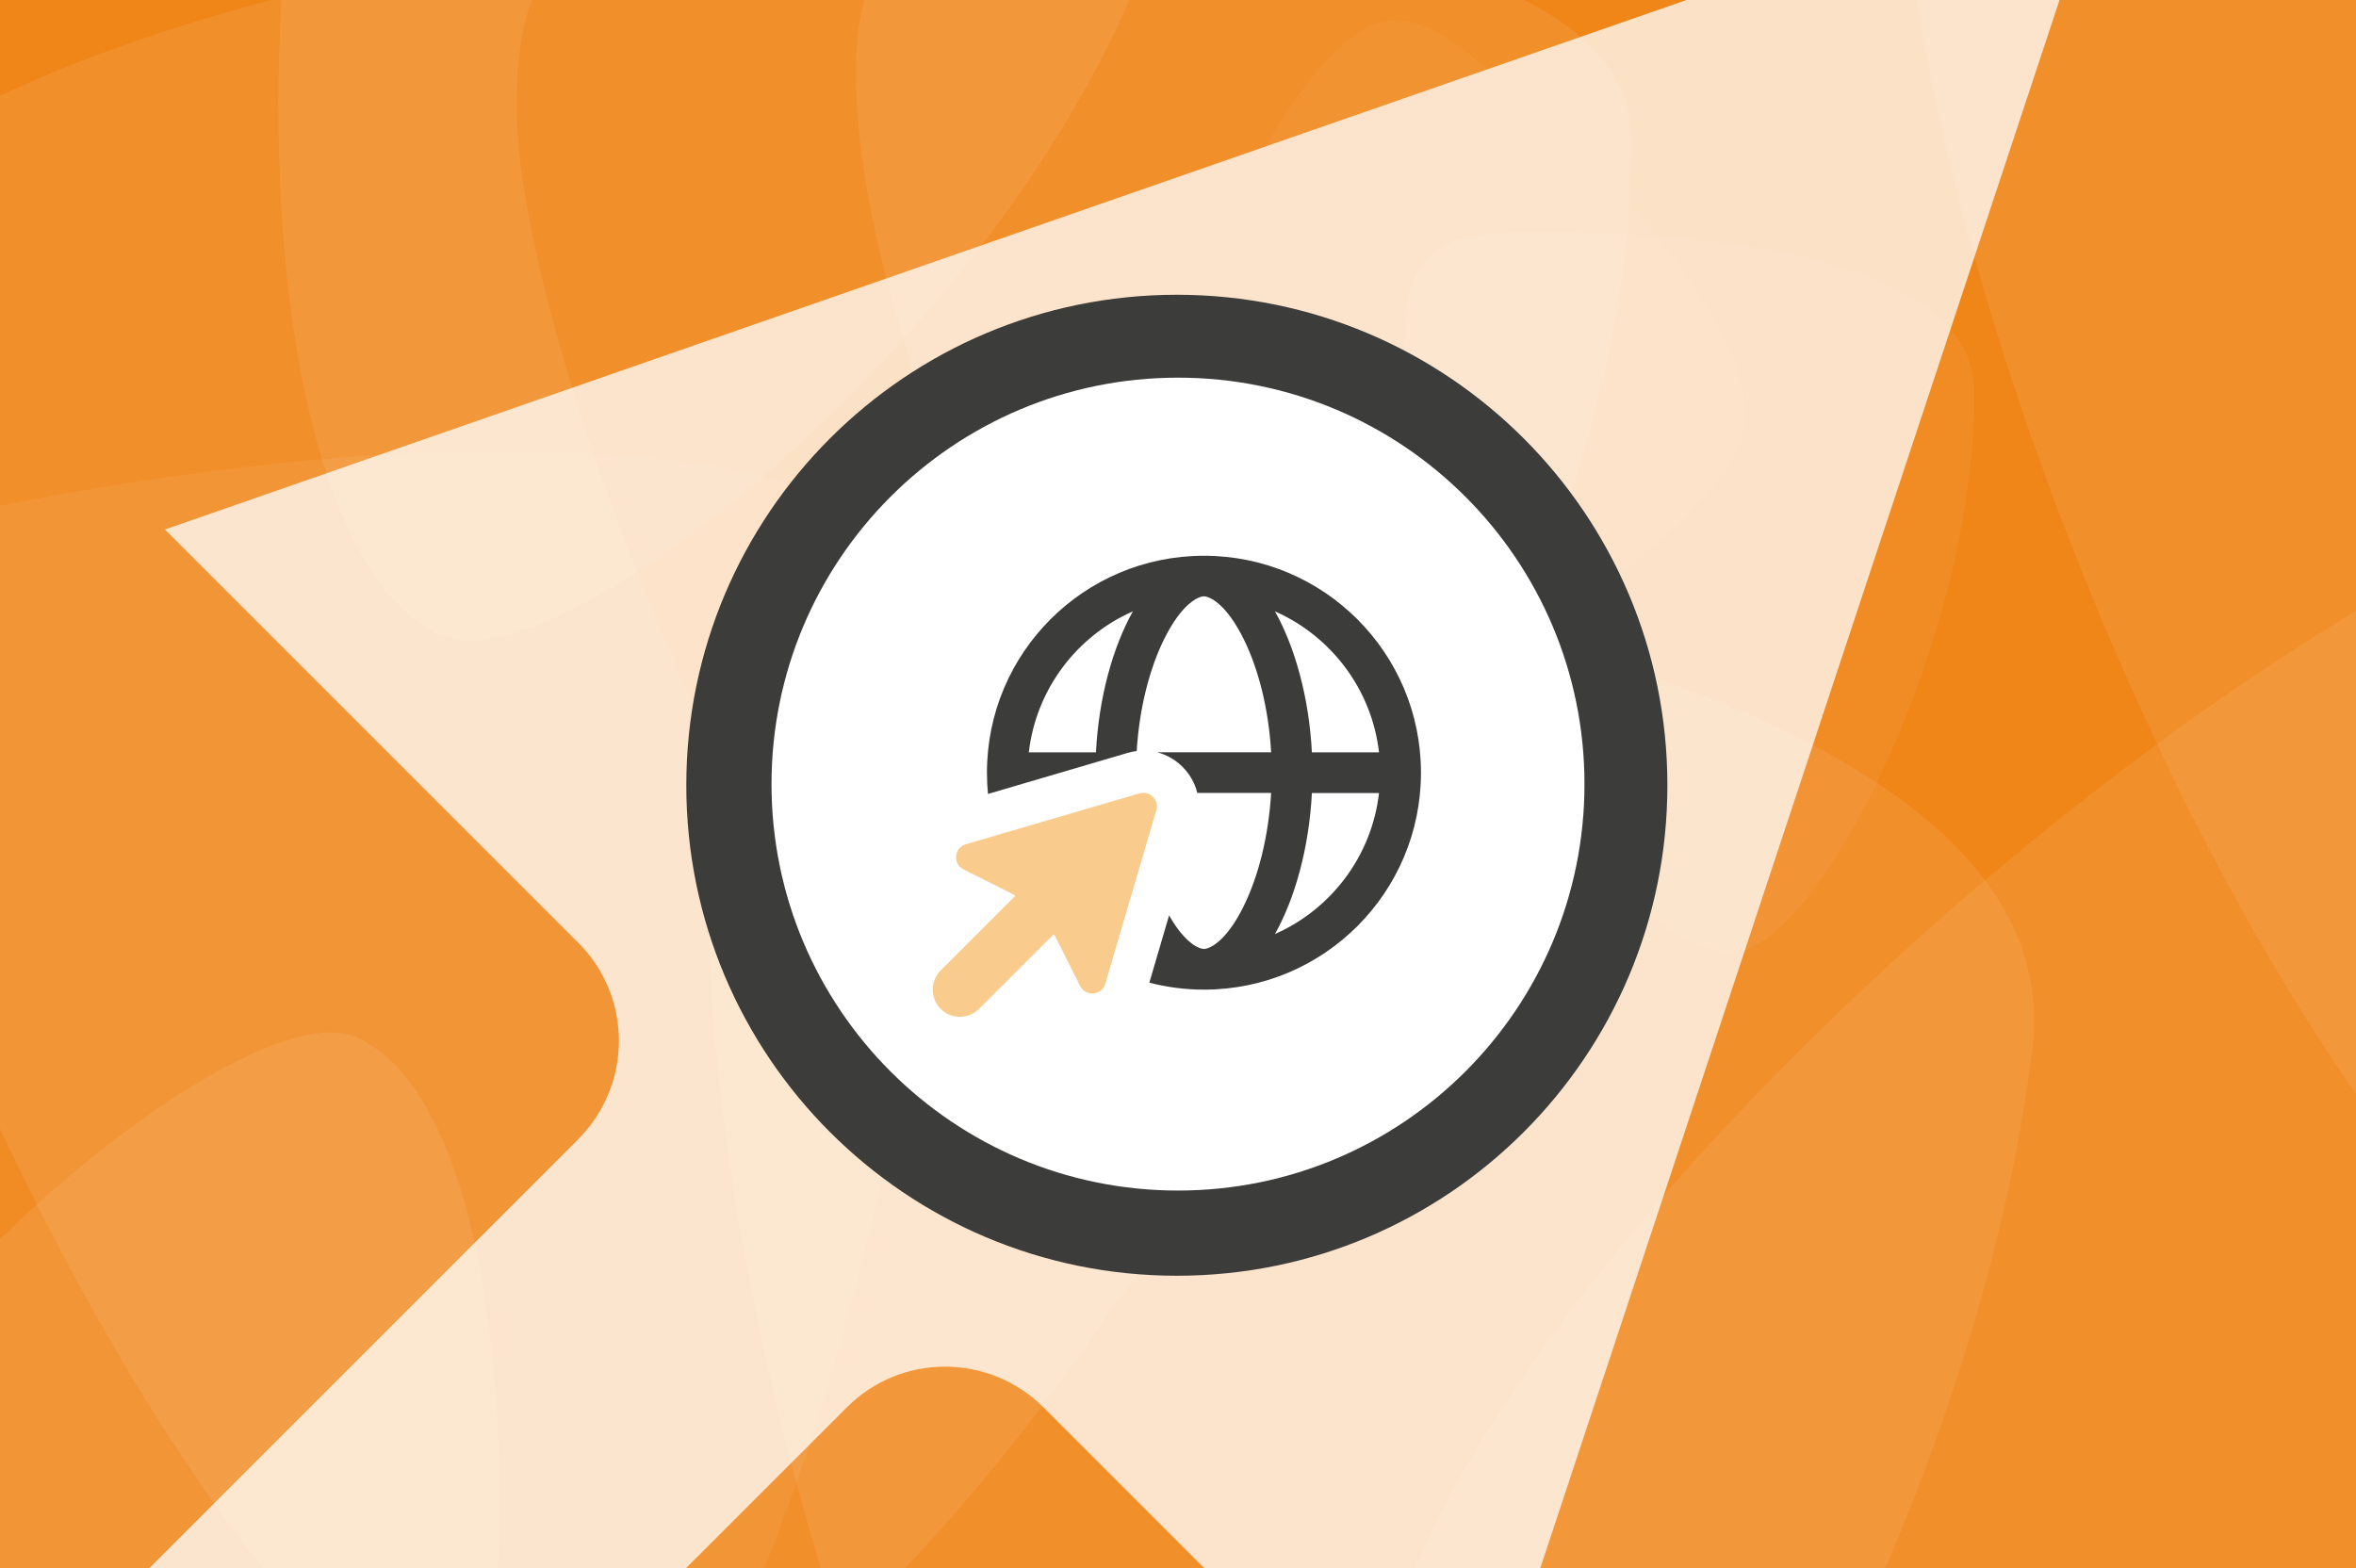 <?xml version="1.0" encoding="UTF-8"?>
<svg xmlns="http://www.w3.org/2000/svg" width="1023" height="681" viewBox="0 0 1023 681">
  <rect x="0" y="0" width="1023" height="681" fill="#808080" stroke="none"/>
  <g id="Ebene-1-copy">
    <path id="Path" fill="#f08518" stroke="none" d="M 1195.219 718.958 L -32.742 719.262 L -32.921 -3.068 L 1195.04 -3.372 L 1195.219 718.958 Z"></path>
    <g id="Group" opacity="0.7">
      <clipPath id="clipPath1">
        <path d="M -19266.84 13153.846 L 6965.369 13153.846 L 6965.369 -13263.279 L -19266.84 -13263.279 L -19266.84 13153.846 Z"></path>
      </clipPath>
      <g id="g1" opacity="0.12" clip-path="url(#clipPath1)" style="mix-blend-mode:overlay">
        <path id="path1" fill="#fefefe" stroke="none" d="M 513.419 522.213 C 501.386 525.773 491.781 527.106 479.173 527.109 C 375.975 527.135 224.353 166.539 224.323 46.515 C 224.312 2.333 234.766 -12.418 249.532 -25.062 C 123.23 -10.292 -28.302 36.1 -76.75 95.032 C -87.225 109.794 -93.577 132.935 -93.57 162.422 C -93.523 349.788 106.567 774.904 247.643 774.869 C 312.921 774.853 422.929 667.539 513.419 522.213"></path>
        <path id="path2" fill="#fefefe" stroke="none" d="M 447.411 -32.982 C 577.924 -33.015 708.526 -12.005 708.545 61.664 C 708.582 211.131 613.841 392.27 565.453 392.282 C 479.144 392.303 371.701 152.294 371.672 32.261 C 371.658 -22.464 392.708 -32.969 447.411 -32.982"></path>
      </g>
      <path id="path3" fill="#fefefe" stroke="none" opacity="0.12" style="mix-blend-mode:overlay" d="M 85.694 886.324 C -33.044 832.152 -143.127 758.802 -112.549 691.779 C -50.51 555.795 110.9 430.36 154.923 450.444 C 233.446 486.268 231.511 749.222 181.689 858.427 C 158.975 908.215 135.463 909.029 85.694 886.324"></path>
      <path id="path4" fill="#fefefe" stroke="none" opacity="0.12" style="mix-blend-mode:overlay" d="M 265.589 -211.3 C 398.58 -151.734 522.053 -70.686 488.43 4.381 C 420.212 156.686 240.965 297.98 191.658 275.896 C 103.71 236.504 103.842 -57.1 158.626 -179.413 C 183.603 -235.177 209.848 -236.267 265.589 -211.3"></path>
      <path id="path5" fill="#fefefe" stroke="none" opacity="0.08" style="mix-blend-mode:overlay" d="M 410.193 369.554 C 370.59 624.679 289.827 873.585 145.819 851.231 C -146.359 805.875 -471.641 565.63 -456.957 471.04 C -430.767 302.324 71.039 165.25 305.681 201.674 C 412.656 218.28 426.793 262.62 410.193 369.554"></path>
      <path id="path6" fill="#fefefe" stroke="none" opacity="0.12" style="mix-blend-mode:overlay" d="M 454.334 238.221 C 678.261 265.67 897.91 329.239 882.416 455.637 C 850.981 712.086 650.262 1002.902 567.239 992.725 C 419.154 974.574 285.393 540.147 310.638 334.198 C 322.147 240.304 360.477 226.716 454.334 238.221"></path>
      <path id="path7" fill="#fefefe" stroke="none" opacity="0.12" style="mix-blend-mode:overlay" d="M 1306.668 306.646 C 1390.06 546.335 1434.862 799.625 1299.567 846.696 C 1025.067 942.2 631.88 883.85 600.962 794.983 C 545.814 636.475 918.032 285.891 1138.477 209.194 C 1238.98 174.227 1271.715 206.182 1306.668 306.646"></path>
      <path id="path8" fill="#fefefe" stroke="none" opacity="0.12" style="mix-blend-mode:overlay" d="M 972.124 -213.232 C 1225.906 -213.295 1479.863 -172.441 1479.898 -29.192 C 1479.97 261.447 1295.746 613.673 1201.655 613.696 C 1033.827 613.737 824.906 147.039 824.848 -86.367 C 824.822 -192.779 865.754 -213.206 972.124 -213.232"></path>
      <path id="path9" fill="#fefefe" stroke="none" opacity="0.07" style="mix-blend-mode:overlay" d="M 665.4 100.828 C 761.357 100.804 857.38 116.251 857.394 170.415 C 857.421 280.308 787.764 413.487 752.188 413.496 C 688.731 413.511 609.736 237.049 609.714 148.797 C 609.704 108.562 625.181 100.838 665.4 100.828"></path>
      <path id="path10" fill="#fefefe" stroke="none" opacity="0.05" style="mix-blend-mode:overlay" d="M 645.776 29.947 C 719.001 91.961 782.275 165.822 747.271 207.154 C 676.25 291.014 537.011 347.593 509.862 324.6 C 461.438 283.59 515.245 97.891 572.28 30.545 C 598.283 -0.158 615.084 3.954 645.776 29.947"></path>
    </g>
  </g>
  <path id="Path-copy" fill="#ffffff" stroke="none" opacity="0.752" d="M 915.459 -64 L 632.524 790.582 L 453.217 611.275 C 429.478 587.536 391.091 587.536 367.604 611.275 L -13.991 992.618 L -130.414 876.194 L 250.929 494.852 C 274.668 471.112 274.668 432.726 250.929 409.239 L 71.622 229.932 L 915.459 -63.747 Z"></path>
  <path id="Oval-copy" fill="#3c3c3b" fill-rule="evenodd" stroke="none" d="M 724 341 C 724 223.363 628.637 128 511 128 C 393.363 128 298 223.363 298 341 C 298 458.637 393.363 554 511 554 C 628.637 554 724 458.637 724 341 Z"></path>
  <path id="Oval-copy-2" fill="#ffffff" fill-rule="evenodd" stroke="none" d="M 688 340.5 C 688 243.022 608.978 164 511.5 164 C 414.022 164 335 243.022 335 340.5 C 335 437.978 414.022 517 511.5 517 C 608.978 517 688 437.978 688 340.5 Z"></path>
  <path id="Path-copy-2" fill="#3c3c3b" stroke="none" d="M 540.124 393.32 C 532.212 409.402 524.889 412.088 522.755 412.088 C 520.841 412.088 514.659 409.88 507.63 397.515 L 499.055 426.734 C 506.636 428.685 514.585 429.752 522.792 429.752 C 574.827 429.752 617 387.579 617 335.544 C 617 283.508 574.79 241.335 522.755 241.335 C 470.719 241.335 428.546 283.508 428.546 335.544 C 428.546 338.672 428.694 341.763 428.988 344.78 L 489.561 326.969 C 490.923 326.564 492.247 326.307 493.572 326.123 C 494.713 307.392 499.203 290.279 505.385 277.731 C 513.297 261.649 520.62 258.963 522.755 258.963 C 524.889 258.963 532.212 261.649 540.124 277.731 C 546.38 290.427 550.87 307.76 551.937 326.675 L 502.441 326.675 C 510.979 328.883 517.787 335.764 519.884 344.339 L 551.937 344.339 C 550.833 363.291 546.344 380.624 540.124 393.283 Z M 569.638 344.376 L 598.784 344.376 C 595.619 371.829 577.918 394.902 553.593 405.611 C 562.425 389.861 568.424 367.928 569.638 344.376 Z M 598.784 326.712 L 569.638 326.712 C 568.424 303.16 562.425 281.227 553.593 265.476 C 577.918 276.222 595.619 299.259 598.784 326.712 Z M 475.871 326.712 L 446.726 326.712 C 449.89 299.259 467.591 276.185 491.916 265.476 C 483.084 281.227 477.086 303.16 475.871 326.712 Z"></path>
  <path id="Path-copy-3" fill="#f9cb8c" stroke="none" d="M 419.346 366.64 C 414.231 368.149 413.605 375.177 418.39 377.569 L 439.476 388.131 C 439.954 388.389 440.433 388.683 440.838 389.051 L 408.453 421.435 C 403.853 426.035 403.853 433.506 408.453 438.106 C 413.053 442.706 420.524 442.706 425.124 438.106 L 457.508 405.722 C 457.876 406.126 458.207 406.568 458.428 407.083 L 468.99 428.17 C 471.382 432.954 478.411 432.328 479.919 427.213 L 502.073 351.846 C 503.398 347.357 499.24 343.235 494.75 344.523 Z"></path>
</svg>
